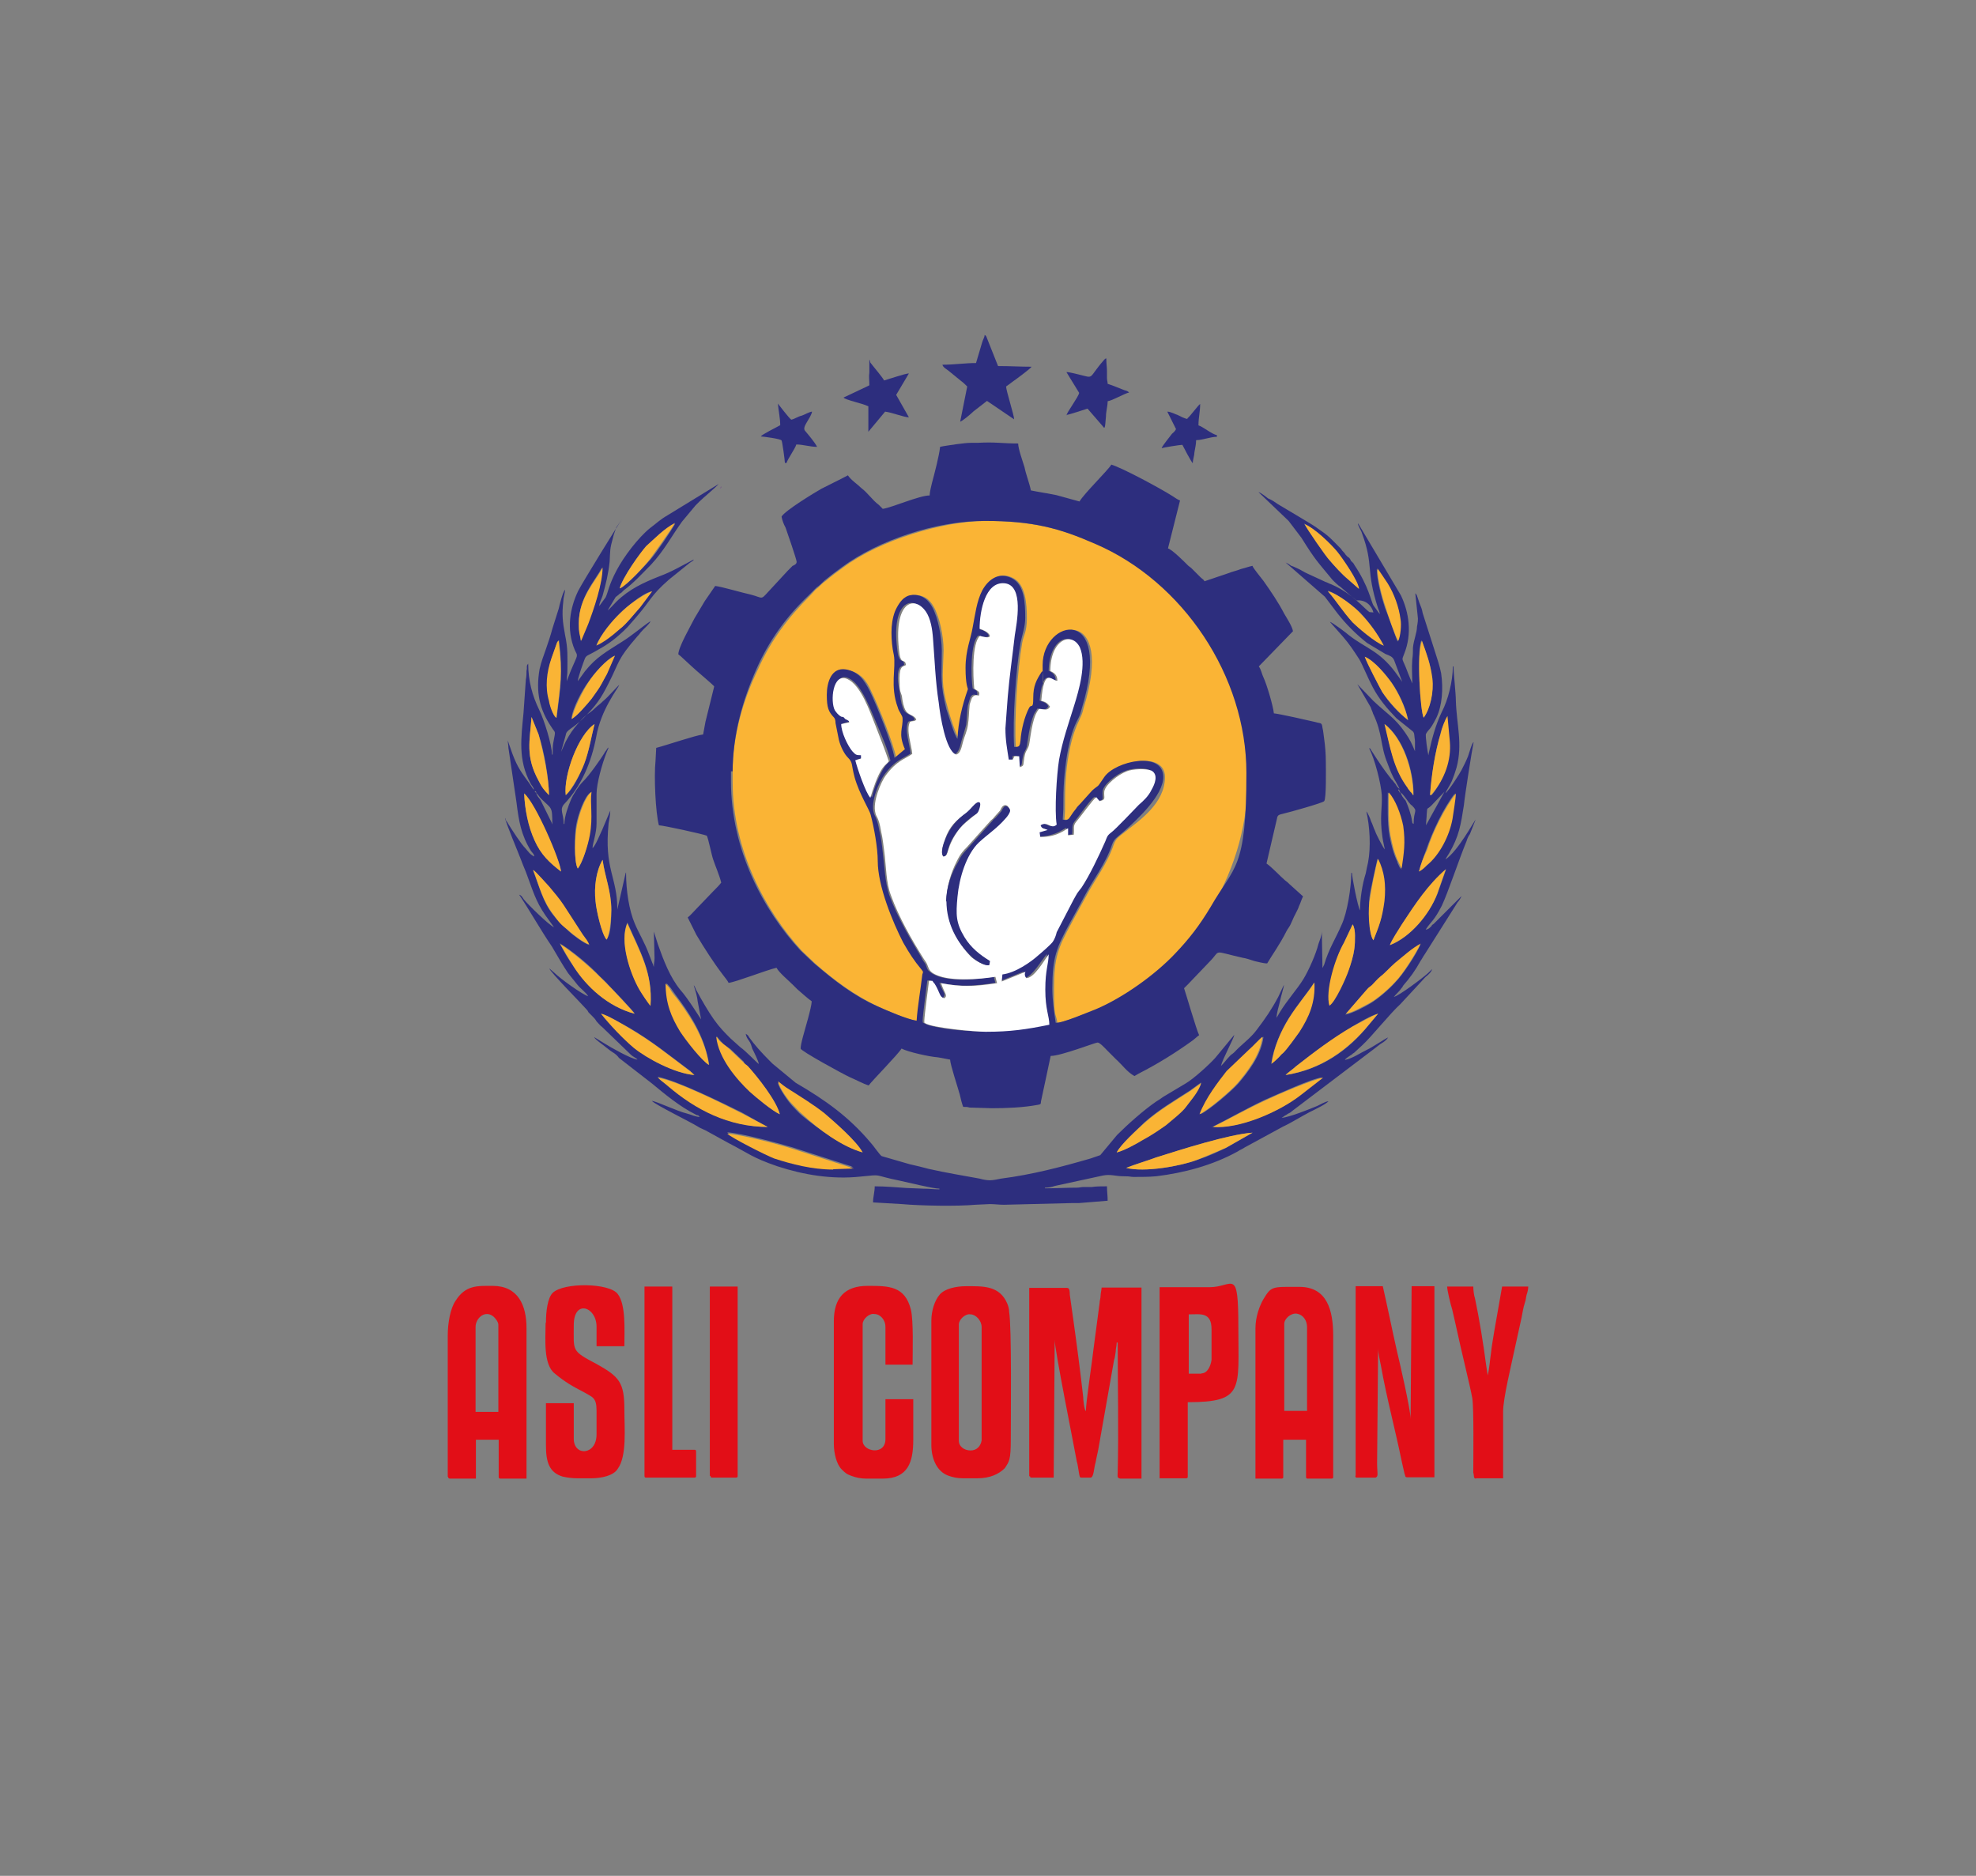 <?xml version="1.0" encoding="UTF-8"?>
<svg id="katman_1" xmlns="http://www.w3.org/2000/svg" version="1.1" viewBox="0 0 589.6 559.6">
  <rect x="0" y="0" width="589.6" height="559.6" fill="#808080" stroke="none"/>
  <!-- Generator: Adobe Illustrator 29.6.1, SVG Export Plug-In . SVG Version: 2.1.1 Build 9)  -->
  <defs>
    <style>
      .st0 {
        fill: #2d2e7e;
      }

      .st0, .st1, .st2, .st3, .st4, .st5 {
        fill-rule: evenodd;
      }

      .st1 {
        fill: #fff;
      }

      .st2 {
        fill: #744e86;
      }

      .st3 {
        fill: #9b687b;
      }

      .st4 {
        fill: #e20e17;
      }

      .st5 {
        fill: #fab435;
      }
    </style>
  </defs>
  <path class="st4" d="M374.6,396.2v44.9h7.8c.5,0,.5-.3.5-.5v-11.1h6.8v11.1c0,.5.3.5.5.5h7.1c.5,0,.5-.3.5-.5v-42.1c0-7.6-1.8-14.6-10.1-14.6s-8.3-.3-10.8,3.8c-1,1.8-2.3,5-2.3,8.6M383.2,394.9c0-1.5,2-3.3,3.8-3,1.8.3,3,2,3,4v25h-6.8v-26ZM133.6,440.5v-42.1c0-3.8.8-8.1,2.3-10.3,3-4.8,6.6-4.5,11.1-4.5,7.6,0,10.1,5.8,10.1,12.6v44.9h-7.8c-.5,0-.5-.3-.5-.5v-11.1h-6.8v11.6h-7.8c-.3,0-.5-.3-.5-.5M141.9,395.9c0-2.8,3-5.3,5.5-3,.5.5,1.3,1.5,1.3,2.3v26h-6.8v-25.2ZM404.4,440.3c0,.5.3.5.5.5h5.5c1-.3.5-1.3.5-4.3l.3-34.3c0,1.5.5,3.5.8,5,1.8,10.1,4.3,19.2,6.3,29l.8,3.5c.3.5,0,1,.8,1h8.1v-57h-6.8l-.3,39.6c0-2.8-3.5-17.9-4-19.9-1.5-6.6-2.8-13.1-4.3-19.7h-8.1v56.5h0ZM291.7,441h-4.5c-1.5,0-3-.3-4.3-.8-3.5-1.3-5-5.3-5-9.1v-37.1c0-3,1-6.1,2.5-7.8,1.5-1.8,5-2.5,7.8-2.5,5,0,10.1-.3,12.4,5.3.3.8.5,1.5.5,2.3.8,4.5.5,31.8.5,38.1s-.5,6.6-1.8,8.6c-1.8,1.8-4.5,3-8.1,3h0ZM289.6,432.7c-2,0-3.5-1.3-3.5-2.8v-34.8c0-1.5,2-3.3,3.5-3,1.5,0,3.3,1.8,3.3,3.8v33.8c-.3,1.8-1.5,3-3.3,3M162.8,394.7c0,4.5-.8,12.4,2.8,15.1,3,2.5,5.3,3.8,8.6,5.5,2.5,1.5,3.8,1.5,3.8,5.5v7.1c0,6.3-6.8,6.6-6.8,1.3v-10.6h-8.3v12.6c0,5,1,8.1,5,9.3,1.3.3,2.8.5,4.3.5h4.3c3,0,6.6-.8,7.8-2.8,2.8-3.8,2-12.1,2-17.7,0-8.1-1.5-9.8-8.3-13.6-7.6-4-6.8-3.8-6.8-11.6s6.8-5.5,6.8.5v5.8h8.3c0-4.8.5-12.4-2-15.6-2.5-3.3-16.1-3.5-19.4-.3-1.5,1.5-2,5.5-2,8.8M248.8,394.1v36.6c0,2.8.8,6.1,2.3,7.6,1,1,1.5,1.5,3,2,1.3.5,2.8.8,4.3.8h5c7.6,0,9.1-5,9.1-11.6v-12.1h-8.3v11.9c0,5-6.8,3.8-6.8.5v-34.8c0-1.5,2-3.3,3.5-3,1.8,0,3.3,1.8,3.3,3.8v11.3h8.1c0-4,.3-12.9-.5-16.4-1.8-7.1-6.6-7.1-12.9-7.1-6.8,0-10.1,3.5-10.1,10.6M346.1,441h7.8c.5,0,.5-.3.5-.5v-22.2c16.9,0,15.1-3.8,15.1-22.2s-1.5-12.1-8.6-12.1h-14.9v57ZM358.5,409.8h-3.8v-17.7c3.5,0,6.8-.8,6.8,4.5v9.1c-.3,2-1.3,4-3,4M440.4,441h8.1v-19.9c0-4,2.5-14.1,3.5-18.9l2-9.1c.3-1.5.5-3,1-4.5.3-.8.3-1.5.5-2.3.3-.8.5-1.8.5-2.5h-7.8l-2.3,13.1c-.3,2-.8,4.5-1,6.6-.3,2-.5,4.8-1,6.8l-.5-3.3c-.8-6.1-2-13.6-3.3-19.7-.3-.8-.5-2.5-.5-3.5h-7.8c0,1,1,5.3,1.5,6.8.5,2,1,4.5,1.5,6.6,1,4.8,4,16.9,4.5,19.9.5,3,.3,17.7.3,22.2.3,1,0,1.8.8,1.8M192.3,440.3c0,.5.3.5.5.5h14.4c.5,0,.5-.3.5-.5v-7.3c0-.5-.3-.5-.5-.5h-6.6v-48.7h-8.3v56.5ZM212,440.3c0,.5.3.5.5.5h7.1c.5,0,.5-.3.5-.5v-56.5h-8.3v56.5h.3ZM307.3,440.3c0,.5.3.5.5.5h6.6l.3-41.1c0,3,5.8,31.8,6.6,36.3.3,1,.3,1.5.5,2.5.3,1.8.3,2.3.8,2.3h2.8c1,0,1-3,1.5-4.5.3-1.8.8-3.5,1-5l4.5-25.5c.3-.8.3-1.5.5-2.5,0-1,.3-1.8.3-2.8h.3c0,12.6.3,26.2,0,38.6,0,1.3-.3,1.8.8,2h6.3v-57h-11.9c0,.5-.3,1.8-.3,2.3,0,1-.3,1.5-.3,2.3l-1.8,13.6c-.3,3-2.3,16.1-2.3,18.7-.5-.5-.8-3.5-.8-4.3-.8-7.1-2-16.4-3-23.4l-1-7.1c0-.8,0-2-.8-2h-11.3v56.2h.3Z"/>
  <g>
    <path class="st0" d="M291.2,108.3c-3.3,0-6.4.5-10,.5.2.7.7,1,1.7,1.7l3.8,3.1c.7.5,1.2,1,1.9,1.7l-2.1,10.5c.7-.2,3.3-2.4,4-3.1l4-3.1,8.1,5.5c0-1.2-2.4-8.6-2.4-9.8.7-.5,1.4-1,1.9-1.4,1-.7,5.5-4,5.7-4.5-3.3,0-6.4-.2-10-.2l-3.3-8.3c-.2-.5-.2-.7-.7-1,0,.7-.5,1.4-.7,2.1l-1.9,6.4Z"/>
    <path class="st5" d="M218.6,230.3v2.9c0,20.5,9.8,38.6,20.7,50.5l4,3.8c5.7,5,11.7,9.5,19,12.9,2.6,1.2,8.6,3.8,11.7,4.3.2-4.5,1.2-9.3,1.7-13.8,0-1,.2-.7-.2-1.4-2.1-2.9-3.6-4.8-5.5-8.1-3.1-5.7-7.6-16.7-7.6-24.3s-1.2-10-2.1-13.8c-.5-1.4-3.3-6.2-4.8-11.2-1.2-4-.5-4.3-2.1-6-1.2-1.2-2.1-3.3-2.6-5.2l-1-5c0-1.2,0-1-.5-1.7-1.9-1.9-2.1-3.8-2.1-6.7s1.4-8.3,5.7-7.6c3.8.7,5.7,3.1,7.1,6.4,1.9,3.8,6.7,15.7,7.4,19.8l3.1-2.6c-2.1-4.8-.5-6.2-.7-9.3,0-.5-1.2-2.1-1.4-3.1-2.4-6.2-.5-11.9-1.2-15.7-.5-2.1-.7-4.3-.7-6.7s.2-4.3,1-6.2c.7-1.7,1.9-3.6,3.1-4.3,1.7-1.2,4.3-.7,5.7.2,1.2.7,2.4,2.4,3.1,4.3,1.4,3.3,2.4,8.8,2.1,12.9-.2,6.4-.7,8.6,1.4,16,.5,1.9,2.4,7.9,3.3,8.8.2-5.2,1.7-10.2,3.1-14.8.2-.5-.7-3.8-.7-6.4,0-5.2,1.7-8.6,2.1-11.9.5-4,1-7.9,2.9-11.2,1.7-3.6,5-5.7,8.8-3.6,3.6,1.9,4,7.6,4,11.9s-1,5-1.4,7.4c-1.4,7.9-2.4,22.9-1.9,31,1.7.2,1.7-.5,1.9-1.9.5-3.1,1.2-6.9,2.6-9.8.7-1.2,1.2-1.2,1.2-2.9,0-3.6,1-5.2,2.6-7.9.5-1,.2-.7.2-1.9,0-13.6,21.4-18.3,11.7,12.9-.2,1-.5,1.9-1,2.9-1.4,2.9-2.4,5.7-3.1,9.3-1,4.5-1.4,10-1.4,14.8s0,3.3-.2,6.2c2.1.2,1.7-.7,4-3.3.5-.5,1-1,1.2-1.4l3.6-4c2.4-2.1,1-.5,3.6-4,3.3-4.8,17.6-7.9,17.6,0s-7.6,12.9-11.7,16.2c-2.4,1.9-2.9,2.1-3.6,4-1.9,5.7-5.7,10.5-8.3,15.5-1.4,2.6-2.9,5.2-4.3,7.9-4,7.4-5.2,10.2-5.2,19.5s.5,6.9,1,10.2c1.7,0,10-3.3,11.9-4,7.9-3.3,17.6-10.2,23.8-16.7,4-4.3,7.4-8.3,10.5-13.8,7.1-12.4,10.7-25,10.7-40,0-29.1-19-57.1-45-68.3-11-4.8-20.2-6.9-33.1-6.9s-31.7,5.7-42.6,13.8c-1.9,1.4-3.6,2.6-5.2,4-1,.7-1.7,1.4-2.4,2.1-1,.7-1.4,1.4-2.4,2.4-6.4,6.4-11.7,13.3-15.5,21.9-4.5,9.3-7.6,19.8-7.6,31"/>
    <path class="st0" d="M280.5,133.3c-.2,2.4-1.7,8.1-2.4,10.7-.2,1-.7,2.6-.7,3.8-3.1,0-11.2,3.6-14,4-.5-.5-.7-.7-1.2-1.2-1.9-1.4-3.3-3.6-5.2-5-1.2-1.2-3.1-2.4-4-3.8-2.6,1.4-5.2,2.6-7.9,4-2.1,1.2-10.7,6.4-11.9,8.3.2,1.2.7,2.4,1.2,3.3.5,1.4,3.3,9.5,3.3,10.2s-.7,1-1.2,1.2c-.5.5-1,1-1.4,1.4l-6.2,6.7c-1.9,2.1-1.4,1.4-4.8.5-2.4-.5-8.8-2.4-10.7-2.6-1,1.4-2.1,3.1-3.1,4.5l-3.1,5.2c-1.2,2.4-4.8,8.6-4.8,10.7q.7.5,1.4,1.2l2.6,2.4c1,1,6.7,5.7,6.7,6l-2.6,10.5c-.2,1.2-.5,2.6-.7,3.8-2.1.2-11.2,3.3-14,4l-.2,3.8c-.5,4.8,0,15.5,1,19.3,1.2,0,13.1,2.6,14.3,3.1.5,1,1.4,5.7,1.9,7.1.7,2.1,1.9,4.8,2.4,6.9-.5.7-1.7,1.9-2.4,2.6l-5,5.2c-.7.7-1.9,2.1-2.6,2.6l2.6,5.2c2.4,4,5,8.1,7.9,11.9.5.7,1.4,1.7,1.7,2.4,2.1-.2,11.2-3.8,14.3-4.5.7,1.4,3.6,3.8,5,5.2s.7.7,1.2,1.2c1.4,1.2,2.9,2.6,4.3,3.6,0,1.7-2.1,8.6-2.6,10.5s-.7,2.9-.7,3.6,12.6,7.6,14.8,8.6c1.7.7,3.8,1.9,5.5,2.4,1-1.4,8.8-9.3,9.8-11,1.9,1,8.1,2.4,10.7,2.6,1.4.2,2.6.5,3.8.7,0,1.4,2.4,8.6,2.9,10.5.2,1,.7,2.9,1,3.6,1,0,1.2,0,1.9.2l6.7.2c4.3,0,9.3-.2,13.6-1,.7-.2,1,0,1-1,1-4.5,1.9-9,2.9-13.6,3.1,0,13.3-4,14-4s2.4,1.9,2.9,2.4l2.6,2.6c1.9,1.7,3.3,3.8,5.5,5l1.2-.7c5.7-2.9,11-6.2,16-9.8.7-.5,1.4-1.2,2.1-1.7-.7-1.2-4.3-13.6-4.5-14,.5-.5.7-.7,1.2-1.2l6.4-6.7c3.6-3.6.5-3.3,9.8-1.2,1.2.2,2.1.5,3.6,1,1,.2,2.6.7,3.8.7,1.4-2.4,3.8-5.7,5.7-9.5.5-1,1-1.4,1.4-2.4.5-1,.7-1.7,1.2-2.6.5-1,1-1.9,1.2-2.6.5-1,.7-1.9,1.2-2.9l-4-3.6c-.5-.5-.7-.7-1.4-1.2-1.4-1.2-4-4-5.5-5l3.1-13.3c.2-1.4.7-1.2,2.4-1.7,1-.2,11.4-3.1,11.7-3.6.7-.7.5-10.2.5-11.7,0-2.4-.2-4.8-.5-6.9-.2-1.2-.2-2.1-.5-3.3-.2-1.7-.5-1.2-2.1-1.7-2.1-.5-10.5-2.4-12.4-2.6-.2-2.1-2.1-8.6-3.1-10.7-.5-1-.7-2.4-1.4-3.3l10.2-10.5c-.2-1.4-1.9-4-2.6-5.2-1.7-3.3-4-6.7-6.2-9.8-.5-.7-3.1-3.8-3.3-4.5-1,.2-2.4.7-3.6,1-1.2.5-2.4.7-3.6,1.2-2.1.7-5,1.7-7.1,2.4-.2-.5-.7-.7-1.2-1.2l-2.6-2.6c-.5-.5-1-.7-1.4-1.2-.7-.7-4.5-4.5-5.7-4.8l3.6-14.3c-.7-.2-1.7-1-2.4-1.4-3.8-2.4-14.8-8.3-18.1-9.3-1,1.7-8.1,8.6-9.5,11l-6.9-1.9c-1.2-.2-2.4-.5-3.8-.7s-2.6-.5-3.8-.7c-.5-2.4-1.4-4.5-1.9-6.9-.5-1.7-1.9-5.5-1.9-7.1-4.8,0-6.7-.5-12.1-.2h-1.9c-2.1,0-6.4.7-8.3,1M218.6,230.3c0-11.2,3.1-21.7,7.1-30.7,3.8-8.6,9-15.7,15.5-21.9,1-1,1.4-1.4,2.4-2.4,1-.7,1.7-1.4,2.4-2.1,1.7-1.4,3.3-2.6,5.2-4,11-8.1,28.1-13.8,42.6-13.8s22.1,2.1,33.1,6.9c26,11.2,45,39.3,45,68.3s-3.6,27.6-10.7,40c-3.3,5.5-6.4,9.5-10.5,13.8-6,6.4-15.7,13.3-23.8,16.7-1.9.7-10.2,4.3-11.9,4-.5-3.3-1-6.7-1-10.2,0-9.3,1.2-12.1,5.2-19.5,1.4-2.6,2.9-5.2,4.3-7.9,2.6-5,6.4-9.8,8.3-15.5.7-1.9,1.2-1.9,3.6-4,4-3.6,11.7-10.7,11.7-16.2,0-7.9-14.3-4.8-17.6,0-2.6,3.8-1.2,1.9-3.6,4l-3.6,4c-.5.5-1,1-1.2,1.4-2.4,2.9-1.9,3.8-4,3.3.2-2.9.2-3.3.2-6.2,0-4.8.5-10.2,1.4-14.8.7-3.3,1.4-6.2,3.1-9.3.5-1,.7-1.9,1-2.9,9.5-31.2-11.7-26.7-11.7-12.9s.5,1-.2,1.9c-1.7,2.6-2.6,4.3-2.6,7.9s-.5,1.7-1.2,2.9c-1.4,2.6-2.4,6.7-2.6,9.8-.2,1.4-.2,2.1-1.9,1.9-.5-8.1.5-23.1,1.9-31,.5-2.4,1.4-4.8,1.4-7.4,0-4.5-.2-10-4-11.9-3.8-1.9-6.9.2-8.8,3.6-1.7,3.3-2.1,7.1-2.9,11.2-.5,3.1-2.1,6.7-2.1,11.9s.7,6,.7,6.4c-1.7,4.8-2.9,9.8-3.1,14.8-1-1-2.6-6.9-3.3-8.8-1.9-7.6-1.4-9.8-1.4-16,.2-4-.7-9.5-2.1-12.9-.7-1.9-1.9-3.6-3.1-4.3-1.4-1-4-1.4-5.7-.2-1.2.7-2.4,2.6-3.1,4.3-.7,1.9-1,4-1,6.2s.2,4.5.7,6.7c.7,3.8-1.2,9.3,1.2,15.7.2,1,1.4,2.4,1.4,3.1.2,3.1-1.4,4.5.7,9.3l-3.1,2.6c-.7-4.3-5.5-16.2-7.4-20-1.7-3.3-3.3-5.7-7.1-6.4-4.3-.7-5.7,3.8-5.7,7.6s.5,5,2.1,6.7q.5.5.5,1.7l1,5c.5,2.1,1.7,4.3,2.6,5.2,1.7,1.7,1,1.9,2.1,6,1.4,5,4.5,9.8,4.8,11.2,1,3.8,2.1,9.8,2.1,13.8,0,7.4,4.5,18.3,7.6,24.3,1.9,3.3,3.1,5.2,5.5,8.1.5.7.5.5.2,1.4-.5,4.5-1.4,9.3-1.7,13.8-3.1-.5-9-3.1-11.7-4.3-7.4-3.3-13.1-7.9-19-12.9l-4-3.8c-11-11.9-20.7-30-20.7-50.5v-2.9h.5ZM292.4,187.6c0-5.2,1.7-13.8,7.1-13.3,6,.5,3.6,12.1,3.1,15.5-1,6-1.7,12.1-2.1,18.3-.2,3.1-.5,6.2-.7,9.5-.2,3.6.5,6,1,9.3h1.2l.2-1.4h1.4l.2,3.3c1.2-.5,1-.5,1.2-1.9.5-3.1,1-2.6,1.4-4.3.2-1,.7-6.2,2.1-9.5.5-1,.7-1,1-1.7,1.7,0,2.6.7,3.3-.7-.5-1-1.2-1.2-2.6-1.7,1-10.2,3.3-6,4.8-6,0-1.7-1-2.4-2.1-2.9.2-9.5,6.4-11.9,8.8-7.1,2.4,4.8-.2,12.9-1.7,17.4-1.7,5.2-3.6,10.7-4.5,16.2-.7,4.3-1.4,15.2-.7,19.3-1.7,1.7-2.6-1.2-4.8.2.5,1.2,1.2.7,2.1,1.4l-2.4.7.2,1.4c5.5-.2,7.6-2.6,8.3-2.6v2.1l1.7-.2c.2-1.7-.2-2.6.7-3.8,1.2-1.4,4.8-6.7,6-7.4l1,1.2c2.1-.2,1.2-.7,1.4-2.9.2-1.9,4-5,6.7-6,1.7-.7,5.7-1.2,7.4-.2,2.4,1.2,1,4,0,5.7-1,1.9-2.4,3.3-3.8,4.5-1.2,1-6.9,7.1-8.3,8.3-1,.7-1,1.2-1.7,2.6-1.9,4.3-4.5,10.2-7.1,13.8-.5,1-1.2,1.4-1.7,2.4-.5,1-1,1.9-1.4,2.6l-4.3,8.3c-.5,1-.7,2.1-1.2,2.9-.7,1.2-3.1,3.1-4.3,4-2.1,1.9-6.7,5.2-10.7,5.7l-.2,2.1,7.1-2.9c-.5,1-.5,1.2.2,1.9,2.1,0,5.2-5.5,6.7-7.1-.2,2.9-1,4.8-1,10.5s1,7.9,1.2,10.5c-6.9,1.2-11.7,2.1-19,2.1s-16.2-1.2-18.1-2.6c-.2-.2-.2.2-.2-.7,0-1.4,1.4-11.9,1.4-11.9h1l.5.7c.2.2.2.5.5.7.2.5.5,1,.7,1.4.5,1,1,2.1,1.9,2.4,1.2-1.2,0-1.7-1-4.5,6.2,1.2,10,1,16.7,0l-.5-1.9c-4.5,1-14.8,1.9-18.8-1.2-1-.7-1-1-1.4-2.1-.2-.7-1-1.4-1.2-2.1-3.3-5.5-7.4-12.4-9.8-19-1.2-3.6-1.4-8.6-1.9-12.6-.2-2.1-.5-4.3-1-6.4-.7-4-1.4-4.3-1.7-5.5-1-3.3,1.7-9.3,3.1-11.2,3.3-4.5,5.5-4.8,7.9-6.4-.2-2.6-1.9-7.1-.7-9.5,1-.5,1.2,0,1.9-.7-.5-1.4-2.1-1.2-3.1-2.6-.7-1.2-1-2.9-1.2-4.5-.2-1.7-.7-3.6-.7-5.2,0-4,1.2-3.3,1.9-4-.2-2.1-1.2,0-1.9-3.3-2.4-15.5,4.3-17.9,7.9-12.6,1.4,2.1,1.9,5.2,2.1,8.1.5,6.7.7,12.6,1.7,19,.5,3.8,2.4,14.8,5.2,15.5,1.4-.5,1.7-2.6,2.1-4,.5-1.7,1-3.3,1.4-4.8.2-1.7.2-3.8.5-5.7.2-.7.5-1.9.7-2.4.5-1,1-1,2.1-.7.2-1.7-.7-1.4-1.4-2.1-.5-3.6-.7-13.6,1.7-15.7,4.8,1.4,3.1-1,1-1.7q-.2,0-.5-.2h0ZM253.4,215.5c0-.7-.2-.7-.7-1.2-.7-.7-.2-.2-1.2-.7-1-.2-1.4-1-1.9-1.9-1.4-2.9-.7-11.7,3.8-9.3,3.8,1.9,6.4,9.5,8.3,13.8,1.4,3.3,3.1,7.1,4,10.7-.7.7-1.4,1.2-1.9,2.1-1.4,2.1-3.1,6.2-3.6,8.8-1.4-1.2-4.3-8.8-4.5-11.2l1.7-.5v-1c-1.7,0-1.9-.2-2.6-1.2-1.4-1.7-3.3-6-3.3-8.1l1.9-.5Z"/>
    <path class="st0" d="M408.6,182.6c-1.7-1.2-5-5.5-11.4-8.3-.7-.2-1-.5-1.7-.7l-5.2-2.4c-1.2-.5-2.1-1.2-3.3-1.7-.5-.2-1-.5-1.7-.7-.7-.5-1-.7-1.7-1l11.7,10.2,3.8,5c2.6,3.3,5.5,6.2,8.8,8.8l5.5,3.3c1.2.5,2.1.7,2.6,1.9l2.4,6.4-2.1-2.9c-4.8-6.4-8.8-7.1-13.8-11-.5-.5-5.2-4-5.7-4l3.8,4.3c2.1,2.4,3.3,4.3,5,6.9,1,1.7,2.6,5.7,4,8.3,1.9,3.6,4.3,6.4,7.1,9.3l4.5,3.6c1,.7.7,1.2,1,3.1v3.1c-1-2.4-1.4-3.3-2.9-5.5-3.1-4.5-5.5-5.7-9.5-9.5l-4.8-5,4,6.9c.2.7.5,1.2.7,1.9,2.9,6,2.1,9.5,4.3,14.8.7,1.9,1.4,3.8,2.6,5.7.2.5.7,1.2,1,1.9-.5-.2-1-1-1.2-1.4-.5-.5-.7-1-1.2-1.4-2.6-3.3-3.8-5.2-6-8.6-.5-.7,0-.5-.7-.7,1.7,3.1,3.6,10.7,3.8,14,.2,3.8-.7,6.4.2,12.6.2,1.4.5,2.4.7,3.6-.5-.5-2.6-4.5-2.9-5.5-.5-1-.7-1.9-1.2-2.9-.2-.7-1-2.6-1.4-2.9,1,4.3,1.4,10.5.5,15.2-.2,1-.5,2.1-.7,3.3-1,3.1-1.7,7.6-1.7,11-.7-1.2-2.4-10-2.4-11.2h-.2c0,4.3-1.2,11.9-2.9,15.5-1.7,4-3.8,7.1-5.2,11.9l-.5,1-.2-11c0,1.4-.7,2.9-1,3.8-.7,2.9-2.9,7.9-4.5,10.5-1.9,3.1-4.8,6.2-7.1,10l-.7,1.2q-.2.2-.2.5c0-1.7.7-3.6,1-5,.2-1.2,1.2-4.3,1.2-5l-1.7,3.6c-1.9,3.6-3.8,6.4-6.4,9.8-1.9,2.6-4.5,4.3-6.7,6.7-.5.5-1,.7-1.4,1.2-1,1-1.7,2.1-2.6,2.9.5-2.1,3.8-8.1,4-9.3l-5.7,6.9c-1.7,1.9-6.4,6.2-8.8,7.6l-6.7,4c-.7.5-1.4,1-2.1,1.4-3.8,2.6-8.6,6.9-11.7,10l-5,6c-.5.2-2.1.7-2.9,1-9,2.6-17.4,4.8-26.7,6-1,.2-2.4.5-3.3.5s-2.1-.2-3.1-.5c-5.5-1-9.8-1.7-15.2-2.9-1.9-.5-3.8-1-5.7-1.4l-8.3-2.4c-.5-.2-2.6-3.3-3.3-4-6.4-7.6-13.3-12.6-22.4-17.9l-6.9-5.7-1-1c-2.1-2.1-4.3-4.5-6-6.9-.2-.5-.5-.7-1-1,.2,1,.5,1.4,1,2.1.5.7.7,1.4,1,2.4.5,1,1.9,3.8,1.9,4.5-.7-.5-3.8-3.8-5.5-5l-2.9-2.6c-1.9-1.9-3.3-3.3-5-5.7-1.7-2.4-3.6-5.7-5-8.3-.5-.7-.5-1.4-1-1.9.5,1.7,1,3.1,1.2,5l1,5.2c-.2-.2-4-6.4-6.2-8.8-3.1-3.8-5-8.8-6.7-13.6l-1.2-3.8.2,7.9c0,1.2-.2,1.4-.2,2.6-.2-.2,0,0-.2-.5q0-.2-.2-.5l-1-2.6c-1.4-3.8-3.1-6.4-4.3-9.3-1.7-4-2.6-9.8-2.6-15.2-.2.2,0-.2-.2.5l-2.4,10.5c0-9.8-4-11.9-2.6-25.7.2-1.2.5-2.6.5-3.8l-2.4,5.7c-.5,1-2.1,5-2.9,5.5,0-1.4,1.2-4.3,1.2-7.4v-8.8c0-3.1,1.7-9,2.9-12.1.2-.5.5-1.2.7-1.7-.5.2-.5.7-1,1.2-1.2,2.1-5,7.4-6.7,9-1.2,1.2-2.9,3.8-3.6,5.5-.7,1.7-1.9,4.8-1.9,7.1h-.2c0-3.1-1.4-4.3.2-6,5.2-5.5,8.1-12.6,9.5-20,1.4-8.1,6.4-14.3,6.9-15.5-.7.5-3.3,3.6-4.8,4.8-1,1-1.7,1.4-2.4,2.1-1.9,1.9-2.4,1.4-5,4.5-1.7,1.9-2.6,3.3-3.8,5.5l-1.4,3.1h0l1.4-5c.2-1.7,1.9-1.7,5.2-5,3.8-3.8,5.2-5.7,7.6-10.5,3.3-6.4,2.4-6.9,8.6-14q.5-.5,1-1.2c1-1.2,2.6-2.4,2.9-3.3-2.6,1.7-5.5,4.3-8.6,6.2-4.5,2.9-7.6,4.5-11,8.8l-2.1,2.9c0-1,1.7-5.7,2.1-6.7s1-1,2.6-1.9c3.8-2.1,5.7-3.3,9-6.4l1.2-1.2,2.1-2.4c5-5.7,4.5-6.7,10.2-11.7l6.2-5c1-.7,1-.5,1.2-1-3.3,1.7-6.4,3.6-10.2,5-4.8,1.9-9,3.8-12.9,7.6-.7.7-1.9,2.1-2.6,2.6l2.4-4c.2-.2,1-.7,1.2-1,.5-.2.7-.5,1.2-1,2.9-2.1,5.5-5,8.1-7.6,4-4.3,6-8.3,9.3-12.9l4-4.8c.5-.5.7-.7,1.2-1.2,1-1,5.2-4.5,5.7-5.2l-15.2,9.3c-2.4,1.4-3.3,2.4-5.2,3.8-3.6,2.9-7.9,8.6-10,12.6-2.4,4.5-2.6,6.7-3.3,8.1l-1.9,2.6c0-1,.7-2.1,1-3.1,1-3.6,1.7-6.4,2.1-10.2.2-3.3,0-3.6,1-7.1.2-1,.7-2.1,1-3.1l1.7-2.4c-.5.5-11.9,19-13.1,21.4-2.4,5-3.6,11.4-1,17.6,1,2.1,1,1-1.2,6.2l-1.2,3.1c0-1.2.2-1.9.2-3.3,0-4,.2-6.2-.7-10.5-.7-3.8-1-6-.5-10.2,0-1,.5-2.4.5-3.3-.7.7-1.7,4.8-1.9,5.7l-1.9,6c-.5,1.9-1.2,4-1.9,6s-1.4,3.8-1.9,6c-1.2,6.9,0,12.1,3.6,17.4,1.2,1.9,1.2.7.5,4.5-.2,1-.2,2.4-.2,3.6h-.2c0-2.9-2.4-10.5-3.8-13.3-2.1-4.3-3.3-8.8-3.3-13.8-.7.7-.2,1-.5,2.1,0,.7,0,1.7-.2,2.6l-.7,10c-.7,7.4-1.7,14,2.1,21,.2.5,1,1.2,1,1.9-.5-.5-.7-1-1.2-1.7-2.6-3.6-3.6-4.8-5.2-9l-1.4-4v-.2h0c0,1,.2,1.4.2,2.4l2.4,16.2c.7,5.7,1.4,9.8,4.3,14.5.5.7,1,1,1,1.7-1.4-.7-1.7-1.4-2.6-2.4-1.4-1.4-4-5.5-5.2-7.4q-.2-.5-.5-.7c0-.2-.2-.2-.2-.5-.2-.5,0-.2-.2-.5,0,1,4.3,11.2,4.8,12.6.5,1.4,1.2,2.9,1.7,4.3,1.7,4.5,2.6,7.9,5.5,12.1l2.6,3.6c-1.4-.5-7.9-6.9-9-8.3-.5-.7-.7-1.2-1.4-1.4,2.9,4.3,6.7,11,9.8,15.5,1.4,2.4,3.3,5.7,4.8,7.9,1,1.2,1.9,2.4,2.9,3.6,1,1.2,2.4,2.1,3.1,3.3-1.7-.5-8.3-5.2-10.2-7.1-.2-.2-1.2-1-1.4-1.2.2,1,9.8,10.7,11,12.1q.5.5.7,1c.2.2.5.5,1,1,.7.7,1,1,1.4,1.7.7.7,1,1.2,1.7,1.7l8.6,8.3c.5.5,1.7,1,1.9,1.4-1.9-.2-7.9-3.6-9.8-4.8l-3.1-1.9c.2.7,3.1,2.6,3.6,3.1.7.5,1.2,1,1.9,1.4s1.4,1,1.9,1.7l9.8,7.6c4,3.3,8.3,6.9,13.1,9.3.2.2.5.2.7.2l.5.5c-1.2,0-2.6-.7-3.8-1-2.9-.7-9-3.6-10.5-3.8.7,1,11.7,6.4,13.6,7.6.7.5,1.4.7,2.4,1.2l6.9,3.8c5.7,2.9,6.9,4.3,14.5,6.9,7.9,2.6,16.4,4,24.8,3.1,7.1-.7,3.3-.5,11.7,1.2,2.4.5,10,2.4,11.9,2.4v.2c-1.9,0-2.9-.2-4.8-.2l-5-.2c-3.1-.2-6.2-.5-9.5-.5,0,1.7-.5,3.1-.5,4.8l8.6.5c5.5.5,16.4.7,21.9.2l4.3-.2c1.7,0,2.6.2,4.3.2l20.2-.5h2.1l8.6-.7c0-1.7-.2-2.6-.2-4.3-1.7,0-3.1,0-4.5.2h-2.4c-1,0-1.2.2-2.1.2-3.3,0-6,.2-9.5.2v-.2c1,0,2.1-.2,2.9-.5l14.3-3.1c2.4-.5,3.8.2,6.2.2s1.9.2,3.1.2c2.4,0,4.5,0,6.7-.2,8.3-1,16.9-3.3,24.3-7.4.7-.5,1.4-.7,2.1-1.2l11.4-6.2c2.6-1.2,5.2-2.9,7.9-4.3,1.4-.7,5-2.4,5.7-3.3-1.2.2-2.4,1-3.3,1.4-2.4,1-8.1,3.3-10.7,3.6l1-.7c.5-.2.7-.5,1.2-.7.5-.2.7-.5,1-.7l24.8-18.8c.7-.5,1.2-1,1.9-1.4s1.4-1,1.9-1.7c-.7.2-5,3.1-6.2,3.6-2.1,1-4.3,2.6-6.7,3.1.2-.5,1.2-1,1.7-1.4.5-.2.5-.5,1-.7l2.6-2.4c2.6-2.4,8.3-9.5,11.2-12.1l6.4-6.9c.7-.7,1-1.2,1.7-1.7.5-.5,1.2-1,1.4-1.9-.5.5-.7.7-1.2,1.2-1.9,1.7-8.6,6.7-10.2,7.1.5-.7,1.7-1.7,2.1-2.4q.5-.5.7-1c2.1-2.4,3.6-4.5,5.2-7.4.5-.7.7-1.2,1.2-1.9l9.8-15.5c.5-.5,1-1.4,1.2-1.9-.5.5-.7.7-1.2,1.2l-7.1,7.1c-.2.2-.5.2-.7.7-.5.5-1,1-1.7,1,1.7-2.6,2.4-2.4,4.8-7.1,1.9-4,5.2-14,7.4-19.3.2-.7.5-1.4,1-2.1l1.7-4.3c-.5.5-5.2,9.3-9,11.9.2-.5.7-1.2,1-1.7,3.1-5.2,3.6-8.8,4.5-14.5.2-2.4,2.4-16.4,2.9-18.8-.5.2-1.2,2.9-1.7,4.3-.7,1.7-1.2,2.6-1.9,4-.5,1-3.8,6.2-4.8,6.9.2-.7,1.4-2.4,1.9-3.6.5-1.2,1-2.6,1.4-4,1.9-7.1,0-12.9-.2-20,0-2.1-.7-8.3-.7-10.2h-.2c0,4.3-1.4,10-3.3,13.6-1.9,4-2.9,7.9-3.8,11.9l-.2,1c-.2-.7-1-6-.7-6.4,1-1.7,1-.7,3.1-4.8,1.7-3.6,2.1-8.6,1.4-13.3-.5-2.4-1-3.8-1.7-6l-3.8-11.9c-.2-1.2-.5-1.9-1-3.1l-.7-2.1q-.2-.5-.5-.7l.7,6.7c.2,1.2,0,2.1-.2,3.3,0,1.7-1,4-1.2,6.2,0,1.2,0,2.1-.2,3.6-.2,2.6,0,4.3,0,7.1l-1.2-2.9c-1.9-5.2-2.1-3.6-1.2-6,2.4-6,1.4-12.4-1-17.4l-12.6-21.2c-.2-.5,0,0-.2-.2,0,.7,1,2.1,1.2,2.9,3.6,9.8,1,10.7,4.8,22.4.2.5.5,1.2.5,1.7l-1.9-2.6c-.7-1.2-1.4-5.7-5.7-12.1-.2-.5-.5-.7-1-1.2-.2-.5-.5-1-1-1.2-.5-.5-.7-.7-1-1.2-.5-.5-.7-.7-1-1.2-3.3-3.3-3.3-3.6-7.4-6.4-1.7-1.2-8.3-5-11.4-6.9-1-.7-1.7-1.2-2.9-1.7-.7-.5-2.1-1.7-2.9-1.9l9,8.6,3.8,5c4.3,6.9,4.8,7.1,9.3,12.6.5.5,1.7,1.7,2.4,2.1,1.2,1,2.9,2.6,4.8,4,2.9-.2,4.5,1.7,5,3.6M185,175.5c.7-3.3,6-10.7,7.9-12.4,2.4-2.4,5.2-5.2,8.6-6.9-1.4,2.4-5.7,8.8-7.4,10.7-1.7,1.9-6.9,7.6-9,8.6M402,172.6c-1.7-1.4-4-4-5.5-5.7-.7-1-6.7-9.5-7.4-10.7,3.1,1.4,8.1,6.2,9.8,8.3,1.4,1.9,6.4,8.8,6.4,11l-3.3-2.9ZM172.7,186c0-7.9,5-12.9,6.9-16.7.2,4.8-2.6,12.4-4.3,16.9l-2.1,5c0-2.4-.5-2.1-.5-5.2M413.2,181.2c-1-3.1-2.4-8.3-2.4-11.4.5.5,2.6,3.8,3.1,4.5,1.9,3.1,3.6,6.9,3.8,10.7.2,1.7,0,5.2-.7,6.4-.5-1.2-3.1-8.6-3.8-10.2M412.9,192.6c-2.6-1-8.1-5.7-9.3-7.1-3.3-3.8-4.5-5.7-7.4-9.3,3.1,1,8.3,5.2,9.8,6.7,2.6,2.9,5,6.2,6.9,9.8M177.9,192.6c1.2-3.3,5-7.4,6.9-9.5,1.4-1.4,2.9-2.6,4.5-3.8,1.2-1,3.6-2.6,5.2-2.9l-3.6,4.8c-1.4,1.7-4.3,5.2-6,6.4-2.1,1.4-4.8,3.8-7.1,5M179.6,182.2v.5-.5ZM411.3,182.4h0c0,.2,0,0,0,0M408.9,182.9h0ZM408.9,182.9l.2.5-.2-.5ZM170.5,214.5c.2-3.1,3.3-8.8,5-11,1.7-2.4,5.2-6.7,7.9-7.9l-2.4,5.5c-1,1.9-1.7,3.6-2.9,5-.7,1-1,1.4-1.7,2.4-1,1.4-4.5,5.5-6,6M420.1,214.8c-2.6-1.9-5.7-5.2-7.6-8.3-1-1.7-4.5-8.6-5.2-10.5,2.9,1.2,6.4,5.5,8.1,7.9,1.9,2.6,4,7.1,4.8,11M424.8,214.1c-1-1.7-2.1-19.8-.7-23.1,1.4,3.6,2.9,7.1,3.1,11.2.7,4.3-.5,9.3-2.4,11.9M418.2,203.8h0M166,214.1c-1-1-1.9-3.6-2.1-5.2-1-4-.5-8.6.7-12.6l1.7-4.8c.5-.7,0-.2.5-.5,1.2,10.2.5,13.3-.7,23.1M168.8,237.2c-.7-5.7,3.6-17.9,8.6-21.2-1,3.8-1.7,8.3-3.1,11.9-1,2.6-3.3,7.6-5.5,9.3M413.2,216c5.5,4.3,8.6,13.6,8.6,21.2-.5-.2-.2,0-.5-.5q-.2-.2-.5-.5c-.2-.5-.5-.7-.7-1-4.3-6-5.2-12.1-6.9-19.3M426.7,237.2c.5-6,1.4-12.6,3.1-18.3.2-1.2,1.2-3.8,1.9-4.8h0l.7,7.6c.2,5.7-1.7,11.2-5.2,15.5-.2,0,.2-.2-.5,0M163.8,237.2c-1.4-1.7-2.1-2.4-3.1-4.3-4-7.4-2.6-11.9-2.1-19l2.1,5.2c1.7,5,3.1,13.3,3.1,18.1M417.2,235.5c.5.2.2,0,.5.5-.5-.2-.5,0-.5-.5M159.6,236c.5.2.2,0,.5.5-.5-.2-.5,0-.5-.5M417.4,236c.5.2.2,0,.5.5-.5-.2-.2,0-.5-.5M172.4,259.1c-1.2-2.1-1-10.2-.5-12.9.5-2.9,2.4-8.6,4.3-9.8-.5,3.6.5,7.4-.5,12.9-.2,2.6-1.9,8.1-3.3,9.8M431,236.2l-5.5,10c0-1,.2-2.4.2-3.3.2-2.4,0-1.2,1.4-2.6l3.8-4ZM159.8,236.4c.7.5,1,1.2,1.7,1.9,3.1,3.1,3.3,2.1,3.3,7.6-.2-.2,0,0-.2-.5l-3.3-6.7c-.5-.7-1.2-1.4-1.4-2.4M417.9,236.4c.5.2,1.7,1.9,2.4,2.9.5.5.5.7,1,1,1.9,1.9.5,1.2.5,5.5-.7-.5-.2,0-.5-1-.2-1.7-1.2-4.5-1.9-6-.7-.7-1.4-1.7-1.4-2.4M423.4,260c.5-2.1,1.4-4.5,2.1-6.4,1.9-5.5,5.2-12.6,8.6-16.9,0,1.4-.5,6-1,7.6-1,5-3.8,10.7-7.6,13.8-.5.7-1.4,1.4-2.1,1.9M167.4,260c-3.3-2.6-6-5-7.9-9.3-1.9-4-2.9-9.3-3.1-14,3.1,2.9,10.7,20,11,23.3M165,246.2l.2.5-.2-.5ZM417,257.2c-1.2-2.4-1.9-5.2-2.4-7.9-.7-4-.5-8.8-.5-12.9,1.9,1.9,3.6,6.2,4.3,10,1,5,.2,8.1-.5,12.9l-1-2.1ZM177.7,253.8h0M159.8,256h0ZM175.8,281.9c-1.7-.5-5-3.1-6-4-2.4-2.4-2.9-2.6-4.8-5-3.1-4-4-8.3-6-13.3.7.2,4.3,4.3,4.8,5,1.4,1.9,2.9,3.3,4.3,5.5l5.7,8.8c.7,1,1.7,2.1,1.9,3.1M414.8,281.9c.7-1.9,2.6-4.3,3.6-6.2,3.8-6,7.6-11.7,13.1-16.4l-2.6,7.4c-2.6,6.2-8.1,12.9-14,15.2M409.8,280.5c-1.4-1.7-1.4-9.8-1.2-12.6.2-2.1,1.9-9.5,2.4-11.7,1.9,3.8,2.6,7.6,1.9,12.6-.5,5.2-1.4,7.1-3.1,11.7M181,280.3c-1.4-1.4-3.1-8.8-3.3-11.4-.5-4.5.2-9.3,2.1-12.4.7,5.2,2.6,9.3,2.6,15s-.5,7.4-1.4,8.8M165,276.9h0ZM189.3,302.4c-7.9-2.1-14.3-8.1-18.3-14.3-1.4-1.9-2.9-4.5-4-6.7,3.6,2.1,9.3,6.9,11.9,9.8,1,1,1.9,1.7,2.6,2.6,1.2,1.2,7.6,7.9,7.9,8.6M407.9,295.3c.5-.5.7-.7,1.4-1.2,1-1,1.7-1.9,2.6-2.6,1-.7,2.9-2.9,4.3-4,2.1-1.7,5.2-4.5,7.6-5.7-1.2,2.9-5.2,9-7.6,11.4-1.7,1.9-5,4.8-7.4,6.2-1.7,1-5.2,2.9-7.4,3.3l6.4-7.4ZM396.7,300c-1.2-4,1.9-14.3,4.3-18.8l2.6-5.5c.5.7.7,2.6.7,3.3,0,1.4,0,2.6-.2,4-.2,2.1-1,4.3-1.7,6.4-.7,1.9-4.3,9.3-5.7,10.5M194.1,300c-.7-.7-2.6-3.6-3.3-5-2.9-5-6-14.5-3.6-19.8,3.6,8.3,7.6,14.8,6.9,24.8M379.3,317.4c.7-5,2.9-9.8,5.2-13.6,2.9-4.5,5.5-7.4,7.6-10.7.2,6-1.7,10.2-4.5,14.8-1,1.4-3.6,5.2-4.8,6.2-.5.5-.7.7-1.2,1.2-1,1-1.7,1.7-2.4,2.1M211.5,317.6c-2.1-1.2-6.7-7.1-8.3-10-2.6-4.3-4.3-8.3-4.3-14.3l1.2,1.4c1.2,1.7,1.7,2.4,2.9,4,3.8,5.2,7.4,11.4,8.6,18.8M415.5,297.2l-.5.2.5-.2ZM383.6,320.7c.5-.7,2.4-1.9,3.1-2.6,5.5-4.3,10.7-8.1,16.9-11.9,1.9-1.2,5.5-3.3,7.6-3.8l-2.6,3.1c-6.2,7.9-14.5,13.6-25,15.2M207.2,320.7c-6-.5-14-5-17.9-8.1-3.1-2.6-7.1-6.9-9.8-10.2,1.7.5,6.2,3.1,7.9,4,7.4,4.3,12.1,8.3,18.6,13.1,0,.2.7,1,1.2,1.2M381,304.1v.5-.5ZM223.1,318.1c2.9,3.1,8.6,10.2,9.5,14.3-2.1-1-6.9-5-8.8-6.9-4-3.8-9-10-10-16.4.5.5.7,1,1.2,1.4,1.4,1.7,1.4,1.4,2.9,2.4l4,3.8c.2.7.7,1,1.2,1.4M358.2,332.4c1.7-4.8,5.5-9.8,8.1-12.9l6.7-6.4c1.2-1,3.1-3.3,4-3.8-.7,5.7-4.8,10.7-7.4,13.8-2.1,2.4-8.8,8.1-11.4,9.3M401,316.2l-.5.2.5-.2ZM190,316.5h0M226.5,317.6l.2.5-.2-.5ZM229.1,336.2c-11.7-.2-21.4-5.2-29.8-12.4-1-1-2.4-1.7-3.1-2.6,6,1.2,19.5,7.9,25.2,10.7l7.6,4.3ZM361.7,336.2c5.2-2.6,10.2-5.5,15.7-8.1,3.3-1.4,14-6.4,17.1-6.7l-6.4,5.2c-6.4,5-18.3,10.2-26.4,9.5M257.4,343.8c-6.2-1.9-13.3-7.1-18.1-11-1.2-1-1.9-1.9-2.9-2.9-1-1-4-5.2-4.3-6.9,1,.7,2.1,1.7,3.3,2.4,3.6,2.4,7.1,4.3,10.5,7.1,2.9,1.9,9.8,8.1,11.4,11.2M333.2,343.8c1.2-2.4,6.2-6.9,8.3-9,4.3-3.8,8.8-6.4,13.6-9.5l3.3-2.4c-.7,2.6-3.1,5.5-4.5,7.1-1.2,1.4-4.5,4.3-6,5.5-2.1,1.7-4.3,3.1-7.1,4.5-1.7,1.2-5.5,3.3-7.6,3.8M382,333.6h0ZM248.6,348.8c-6.2,0-12.4-1.7-17.6-3.6-2.6-1-12.9-6-14-7.4,4,.2,15.5,3.3,19.5,4.5l17.1,5.5c.2,0,.5.2.5.2,1.4.7-.2-.2.5.2l-6,.5ZM336,348.4c2.4-1,6.2-2.1,9-3.1,7.6-2.4,21.7-6.9,28.8-7.4l-7.9,4.5c-2.9,1.4-5.5,2.6-8.6,3.6-5.2,1.9-15.7,3.8-21.4,2.4"/>
    <path class="st1" d="M292.4,187.6l.5.2q.2,0,.5.2c1.9.7,3.6,3.1-1,1.7-2.4,2.1-2.1,11.9-1.7,15.7.7.7,1.9.7,1.4,2.1-1-.2-1.4-.2-2.1.7-.2.7-.7,1.7-.7,2.4-.2,1.9-.2,4-.5,5.7-.2,1.7-1,3.3-1.4,4.8-.5,1.7-.7,3.6-2.1,4-3.1-1-4.8-11.7-5.2-15.5-1-6.4-1.2-12.6-1.7-19-.2-2.9-.7-6-2.1-8.1-3.6-5.2-10-2.9-7.9,12.6.5,3.3,1.7,1.2,1.9,3.3-.7.5-1.9,0-1.9,4s.2,3.6.7,5.2c.2,1.7.5,3.3,1.2,4.5,1,1.4,2.6,1.2,3.1,2.6-.7.7-1,.2-1.9.7-1.2,2.4.5,6.9.7,9.5-2.4,1.7-4.5,1.9-7.9,6.4-1.4,1.9-4,7.9-3.1,11.2.2,1.2,1,1.2,1.7,5.5.5,2.1.7,4.3,1,6.4.5,4,.5,9,1.9,12.6,2.4,6.7,6.4,13.6,9.8,19,.5.7,1,1.4,1.2,2.1.5,1.2.5,1.4,1.4,2.1,4.3,2.9,14.3,1.9,18.8,1.2l.5,1.9c-6.7,1-10.5,1.2-16.7,0,1,3.1,2.1,3.6,1,4.5-1.2-.2-1.4-1.4-1.9-2.4-.2-.5-.5-1-.7-1.4-.2-.2-.2-.5-.5-.7l-.5-.7h-1s-1.4,10.5-1.4,11.9,0,.2.2.7c1.9,1.4,15,2.6,18.1,2.6,7.4,0,12.1-.7,19-2.1,0-2.6-1.2-4.5-1.2-10.5s1-7.6,1-10.5c-1.4,1.9-4.3,7.1-6.7,7.1q-.7-1-.2-1.9l-7.1,2.9.2-2.1c4-.5,8.6-3.8,10.7-5.7,1.2-1,3.6-3.1,4.3-4,.5-.7,1-1.9,1.2-2.9l4.3-8.3c.5-1,1-1.9,1.4-2.6.5-1,1.2-1.7,1.7-2.4,2.4-3.6,5.2-9.5,7.1-13.8.5-1.2.5-1.7,1.7-2.6,1.4-1,7.1-7.1,8.3-8.3,1.4-1.2,2.9-2.6,3.8-4.5,1-1.7,2.1-4.5,0-5.7-1.7-.7-5.7-.5-7.4.2-2.6,1-6.4,4-6.7,6-.2,1.9.7,2.4-1.4,2.9l-1-1.2c-1,.7-4.8,6-6,7.4-1,1.2-.5,1.9-.7,3.8l-1.7.2v-2.1c-.7.2-2.9,2.6-8.3,2.6l-.2-1.4,2.4-.7c-1-.5-1.7-.2-2.1-1.4,2.1-1.4,3.1,1.4,4.8-.2-.7-4,0-15,.7-19.3,1-5.7,2.9-11,4.5-16.2,1.4-4.5,3.8-12.6,1.7-17.4-2.4-4.8-8.8-2.4-8.8,7.1,1.2.5,2.1,1.2,2.1,2.9-1.7,0-4-4.3-4.8,6,1.2.2,1.9.7,2.6,1.7-.7,1.4-1.9.7-3.3.7-.5.7-.7,1-1,1.7-1.4,3.3-1.7,8.8-2.1,9.5-.7,1.7-1,1.2-1.4,4.3-.2,1.4,0,1.4-1.2,1.9l-.2-3.3h-1.4l-.5,1h-1.2c-.5-3.3-1-5.7-1-9.3.2-3.3.5-6.4.7-9.5.5-6,1.4-12.1,2.1-18.3.5-3.3,2.9-15-3.1-15.5-5.7-.5-7.4,8.3-7.4,13.6M281.5,255.5c-1-1,0-3.8.5-5.2,1.2-3.6,3.3-5.7,6.2-7.6,1.4-1.2,2.9-3.1,3.6-3.1s.2,1.9,0,2.6c-.5.7-.7.7-1.9,1.7-1.2,1-2.6,2.1-3.6,3.3-4.3,5.7-2.9,8.1-4.8,8.3M282.4,268.8c0-4.3,1.4-8.6,3.1-11.9,1-2.1,1.9-3.1,3.1-4.3l7.1-7.9c.2-.2.7-.5,1-1l1.7-1.9c.2-.5.5-1,.7-1.2,1-1,2.1,0,1.9,1,0,.7-1,1.9-1.4,2.4-2.1,2.9-5.2,5-7.9,7.1-3.8,3.6-6,10.5-6.4,16.2-.5,5.5-.2,7.9,2.1,12.1,1.9,3.3,4.5,5.2,7.6,7.1l-.2,1.2c-1.4.5-4.5-1.7-5.2-2.4-4-4.3-7.1-10-7.1-16.7"/>
    <path class="st1" d="M253.4,215.5l-2.4.5c0,2.4,1.9,6.4,3.3,8.1,1,1,1,1.2,2.6,1.2v1l-1.7.5c.5,2.1,3.1,9.8,4.5,11.2.7-2.4,2.1-6.7,3.6-8.8.7-1,1.4-1.4,1.9-2.1-1.2-3.6-2.6-7.1-4-10.7-1.7-4.3-4.3-11.9-8.3-13.8-4.5-2.1-5.2,6.7-3.8,9.3.5.7,1,1.4,1.9,1.9,1,.2.5,0,1.2.7,1,.5,1.2.5,1.2,1.2"/>
    <path class="st0" d="M259.3,115l-7.6,3.6c.5.7,5.5,1.7,7.4,2.6v7.6l5-6c1.9.2,5.7,1.7,7.1,1.7l-3.8-6.7,3.8-6.4c-1,0-6,1.7-7.4,2.1-.5-1-3.1-4-4-5.2q-.2-.2-.2-.5t-.2-.5v3.8c-.2,1.4,0,2.1,0,3.8"/>
    <path class="st0" d="M318.1,123.8c.7,0,5.7-1.7,6.4-1.9l4.5,5.2c.7,1,.7.7,1-2.9,0-1.4.5-3.1.5-4.5,1.4-.2,5.2-2.4,6.4-2.6-.5-.5-.7-.5-1.4-.7-1.2-.5-4.3-1.7-5-1.9,0-.7-.2-1-.2-1.7v-2.1c0-1.2-.2-2.1-.2-3.8-.5.2-.2,0-.7.5-5,5.7-2.6,5.5-7.6,4.3-1-.2-2.6-.7-3.6-.7l3.8,6.2c-.2,1.2-3.6,5.7-3.8,6.7"/>
    <path class="st0" d="M282.4,268.8c0,6.7,3.1,12.4,7.6,16.7.7.7,3.8,2.9,5.2,2.4l.2-1.2c-3.1-1.9-5.7-4-7.6-7.1-2.6-4.3-2.6-6.7-2.1-12.1.5-5.5,2.6-12.6,6.4-16.2,2.6-2.4,5.5-4.3,7.9-7.1.5-.5,1.4-1.7,1.4-2.4s-1.2-1.9-1.9-1c-.2.2-.5.7-.7,1.2l-1.7,1.9c-.2.2-.7.5-1,1l-7.1,7.9c-1.2,1.4-2.1,2.1-3.1,4.3-1.9,3.1-3.6,7.6-3.6,11.9"/>
    <path class="st5" d="M336,348.4c5.5,1.4,16.2-.5,21.2-2.4,3.1-1.2,5.7-2.4,8.6-3.6l7.9-4.5c-7.1.5-21.2,5-28.8,7.4-2.6,1-6.4,2.1-8.8,3.1"/>
    <path class="st5" d="M248.6,348.8l6-.2c-.7-.5,1,.5-.5-.2-.2,0-.5-.2-.5-.2l-17.1-5.5c-4.3-1.4-15.5-4.3-19.5-4.5,1.2,1.2,11.4,6.4,14,7.4,5.2,1.7,11.4,3.3,17.6,3.3"/>
    <path class="st0" d="M354.3,125c-1-.2-1.9-.7-2.9-1.2-.7-.2-2.1-1-3.1-1l2.6,5.2c-.2.5-.7,1-1.2,1.4-.5.7-2.9,3.6-3.1,4.3.5-.2,5.5-1,6.2-1,.5,1,2.6,5,3.1,5.5,0-1,.5-2.4.5-3.3.2-1.2.5-2.4.5-3.6,1.9,0,4.3-1,6.2-1v-.5c-1.4-.2-4.3-2.6-5.5-2.9,0-2.4.5-4,.5-6.4-.7.5-2.9,3.6-3.8,4.3"/>
    <path class="st0" d="M232.7,126.9c-1.2.7-5.2,2.6-5.7,3.3.5,0,6,.7,6.2,1.2.2.2,1,6,1,6.7h.5c.2-1,2.6-4.3,2.9-5.5,2.1,0,4,.7,6.2.7-.7-1.4-2.6-3.6-3.6-4.8-1-1.2,1.7-3.6,2.1-5.7-.7,0-2.4,1-3.1,1.2-1,.2-2.1,1-3.1,1.2-.7-.5-3.6-4.3-4-4.8.2,2.1.7,4.5.7,6.4"/>
    <path class="st5" d="M229.1,336.2l-7.6-4c-5.7-2.9-19.5-9.8-25.2-10.7,1,1,2.1,1.7,3.1,2.6,8.1,6.9,17.9,12.1,29.8,12.1"/>
    <path class="st5" d="M361.7,336.2c8.1.7,20-4.5,26.4-9.5l6.7-5.2c-3.1.5-14,5.2-17.1,6.7-5.7,2.6-10.7,5.5-16,8.1"/>
    <path class="st5" d="M257.4,343.8c-1.7-3.3-8.6-9.3-11.4-11.7-3.3-2.6-6.9-4.8-10.5-7.1-1.2-.7-2.4-1.7-3.3-2.4.2,1.9,3.3,6,4.3,6.9,1,1,1.7,1.9,2.9,2.9,4.8,4.5,11.9,9.8,18.1,11.4"/>
    <path class="st5" d="M333.2,343.8c2.1-.5,6-2.6,7.6-3.6,2.6-1.4,4.8-2.9,7.1-4.5,1.4-1.2,5-4,6-5.5,1.2-1.7,3.8-4.5,4.5-7.1l-3.3,2.4c-4.8,3.1-9.3,5.7-13.6,9.5-2.1,1.9-7.1,6.4-8.3,8.8"/>
    <path class="st5" d="M383.6,320.7c10.5-1.7,18.6-7.4,25-15.2l2.6-3.1c-2.1.7-5.7,2.9-7.6,3.8-6.2,3.6-11.4,7.6-16.9,11.9-.7.7-2.4,1.9-3.1,2.6"/>
    <path class="st5" d="M232.7,332.4c-1-4-6.7-11.2-9.5-14.3-.5-.5-1-.7-1.4-1.2l-4-3.8c-1.2-1.2-1.2-1-2.9-2.4-.5-.5-.7-1-1.2-1.4.7,6.4,6,12.6,10,16.4,1.9,1.7,6.7,5.7,9,6.7"/>
    <path class="st5" d="M207.2,320.7c-.2-.2-1-1-1.4-1.2-6.4-4.8-11.2-8.8-18.6-13.1-1.7-1-6-3.6-7.9-4,2.6,3.3,6.7,7.6,9.8,10.2,3.8,3.1,12.1,7.6,18.1,8.1"/>
    <path class="st5" d="M357.9,332.4c2.6-1.2,9.3-6.9,11.4-9.3,2.6-3.1,6.7-8.1,7.4-13.8-1,.7-2.9,2.9-4,3.8l-6.7,6.4c-2.4,3.1-6.2,7.9-8.1,12.9"/>
    <path class="st5" d="M189.3,302.4c-.2-.5-6.7-7.4-7.6-8.3s-1.9-1.9-2.6-2.6c-2.9-2.9-8.3-7.6-11.9-9.8,1.2,2.1,2.6,4.5,4,6.7,3.8,6,10.2,11.9,18.1,14"/>
    <path class="st5" d="M211.5,317.6c-1-7.1-4.8-13.3-8.8-18.8-1.2-1.7-1.9-2.1-2.9-4l-1.2-1.4c0,6,1.7,10,4.3,14.3,1.9,2.9,6.4,8.6,8.6,10"/>
    <path class="st5" d="M379.3,317.4c1-.7,1.7-1.4,2.4-2.1.5-.5.5-.7,1.2-1.2,1.2-1.2,3.8-4.8,4.8-6.2,2.9-4.5,4.8-8.8,4.5-14.8-2.1,3.3-4.8,6.2-7.6,10.7-2.4,3.8-4.5,8.6-5.2,13.6"/>
    <path class="st5" d="M401.5,302.4c1.9-.2,5.7-2.4,7.4-3.3,2.4-1.4,5.7-4.3,7.4-6.2,2.4-2.4,6.2-8.6,7.6-11.4-2.4,1.2-5.5,4-7.6,5.7-1.4,1.2-3.3,3.3-4.3,4-1.2,1-1.7,1.7-2.6,2.6-.5.5-1,.7-1.4,1.2l-6.4,7.4Z"/>
    <path class="st5" d="M194.1,300c.7-9.8-3.3-16.2-6.9-24.5-2.4,5.2.7,14.8,3.6,19.8.7,1.2,2.6,4,3.3,4.8"/>
    <path class="st5" d="M396.7,300c1.7-1,5-8.3,5.7-10.5.7-1.9,1.4-4.3,1.7-6.4.2-1.4.2-2.6.2-4s-.2-2.6-.7-3.3l-2.6,5.5c-2.6,4.3-5.7,14.5-4.3,18.8"/>
    <path class="st5" d="M414.8,281.9c6-2.4,11.7-9,14-15.2l2.6-7.4c-5.2,4.5-9,10.2-13.1,16.4-1.2,1.9-2.9,4.5-3.6,6.2"/>
    <path class="st5" d="M175.8,281.9c-.2-1-1.2-2.1-1.9-3.1l-5.7-8.8c-1.4-2.1-2.9-3.8-4.3-5.5-.7-.7-4-4.5-4.8-5,1.9,5.2,2.9,9.3,6,13.3,1.9,2.6,2.1,2.9,4.8,5,1,1,4.5,3.6,6,4"/>
    <path class="st5" d="M409.8,280.5c1.7-4.3,2.6-6.4,3.3-11.7.5-4.8,0-8.8-1.9-12.6-.7,2.1-2.1,9.3-2.4,11.7-.7,2.6-.5,10.7,1,12.6"/>
    <path class="st5" d="M167.4,260c-.2-3.3-7.6-20.5-11-23.3.2,4.8,1.2,9.8,3.1,14,1.9,4.3,4.5,6.7,7.9,9.3"/>
    <path class="st5" d="M423.4,260c1-.5,1.7-1.2,2.4-1.9,3.8-3.1,6.7-8.8,7.6-13.8.2-1.4,1-6.2,1-7.6-3.3,4.3-6.9,11.4-8.6,16.9-1,1.9-1.9,4.3-2.4,6.4"/>
    <path class="st5" d="M181,280.3c1-1.4,1.4-6.9,1.4-8.8,0-5.7-1.9-9.8-2.6-15-1.9,3.3-2.6,8.1-2.1,12.4.2,2.6,1.9,10,3.3,11.4"/>
    <path class="st5" d="M418.2,259.3c.7-4.8,1.2-7.9.5-12.9-.7-3.6-2.4-7.9-4.3-10,0,4-.2,9,.5,12.9.5,2.6,1.2,5.5,2.4,7.9l1,2.1Z"/>
    <path class="st5" d="M172.4,259.1c1.4-1.7,3.1-7.1,3.6-10,1-5.5,0-9.3.5-12.9-1.9,1.4-3.8,6.9-4.3,9.8-.7,2.9-1,11.2.2,13.1"/>
    <path class="st5" d="M426.7,237.2c.7-.2.2,0,.7-.5,3.6-4.3,5.7-9.8,5.2-15.5l-.7-7.6h0c-.7,1-1.7,3.8-1.9,4.8-1.9,6.2-2.9,12.9-3.3,18.8"/>
    <path class="st5" d="M163.8,237.2c0-5-1.7-13.1-3.1-18.1l-2.1-5.2c-.5,7.1-1.9,11.7,2.1,19,1,2.1,1.7,2.9,3.1,4.3"/>
    <path class="st5" d="M168.8,237.2c1.9-1.7,4.5-6.7,5.5-9.3,1.4-3.6,2.1-7.9,3.1-11.9-4.8,3.1-9.3,15.2-8.6,21.2"/>
    <path class="st5" d="M424.8,214.1c1.9-2.6,3.1-7.6,2.6-11.7-.5-4-1.9-7.9-3.1-11.2-1.7,3.3-.5,21.2.5,22.9"/>
    <path class="st5" d="M421.7,237.2c0-7.4-3.1-16.9-8.6-21.2,1.7,6.9,2.6,13.3,6.9,19,.2.5.5.7.7,1s.2.2.5.5c.5.7.2.5.5.7"/>
    <path class="st5" d="M166,214.1c1.2-9.8,1.9-12.9.7-22.9-.2.2,0-.2-.5.5l-1.7,4.8c-1.4,4-1.9,8.6-.7,12.6.2,1.4,1.2,4.3,2.1,5"/>
    <path class="st5" d="M417.2,191.2c.7-1.4,1-4.8.7-6.4-.5-3.8-1.9-7.6-3.8-10.7-.5-.7-2.6-4-3.1-4.5,0,3.3,1.4,8.6,2.4,11.4.5,1.9,3.1,9.3,3.8,10.2"/>
    <path class="st5" d="M170.5,214.5c1.4-.5,5-4.8,6-6,.7-1,1-1.4,1.7-2.4,1-1.4,1.9-3.3,2.9-5l2.4-5.5c-2.6,1.2-6.2,5.2-7.9,7.9-1.4,2.1-4.5,7.9-5,11"/>
    <path class="st5" d="M185,175.5c2.1-1,7.4-6.7,9-8.8,1.4-1.9,6-8.3,7.4-10.7-3.3,1.7-6.2,4.8-8.6,6.9-1.7,1.9-7.1,9.5-7.9,12.6"/>
    <path class="st5" d="M420.1,214.8c-.7-3.8-2.9-8.1-4.8-11-1.7-2.4-5.2-6.7-8.1-7.9.7,2.1,4.3,8.8,5.2,10.5,2.1,3.1,5.2,6.4,7.6,8.3"/>
    <path class="st5" d="M405.5,175.7c0-2.1-5-9.3-6.4-11-1.7-2.1-6.7-7.1-9.8-8.3.5,1.2,6.4,9.8,7.4,10.7,1.4,1.7,3.8,4.3,5.5,5.7l3.3,2.9Z"/>
    <path class="st5" d="M172.7,186c0,2.9.2,2.9.7,5.2l2.1-5c1.7-4.5,4.3-12.1,4.3-16.9-1.9,4-7.1,8.8-7.1,16.7"/>
    <path class="st5" d="M177.9,192.6c2.4-1,5.2-3.3,7.1-5,1.7-1.2,4.5-4.8,6-6.4l3.6-4.8c-1.7.5-4,2.1-5.2,2.9-1.7,1.2-3.1,2.4-4.5,3.8-2.1,1.9-5.7,6.2-6.9,9.5"/>
    <path class="st5" d="M412.9,192.6c-1.9-3.6-4.3-6.9-6.9-9.5-1.4-1.7-6.7-6-9.8-6.7,2.9,3.3,4,5.5,7.4,9.3,1.2,1.2,6.7,6,9.3,6.9"/>
    <path class="st0" d="M281.5,255.5c1.9-.2.2-2.9,5-8.6,1-1.2,2.4-2.4,3.6-3.3s1.4-.7,1.9-1.7c.2-.5,1-2.6,0-2.6s-2.1,1.9-3.6,3.1c-2.9,2.1-4.8,4.3-6.2,7.6-.7,1.7-1.7,4.5-.7,5.5"/>
    <path class="st2" d="M214.8,145.7c.5-.2.2,0,.5-.5-.5,0,0,0-.5.5"/>
    <polygon class="st3" points="186 204.5 186.2 204.5 186 204.3 186 204.5"/>
    <polygon class="st3" points="383.4 167.9 383.4 167.6 383.2 167.9 383.4 167.9"/>
    <path class="st3" d="M367.9,308.6l.2-.5-.2.5Z"/>
    <path class="st2" d="M375.5,145.5l-.5-.2.5.2Z"/>
  </g>
</svg>